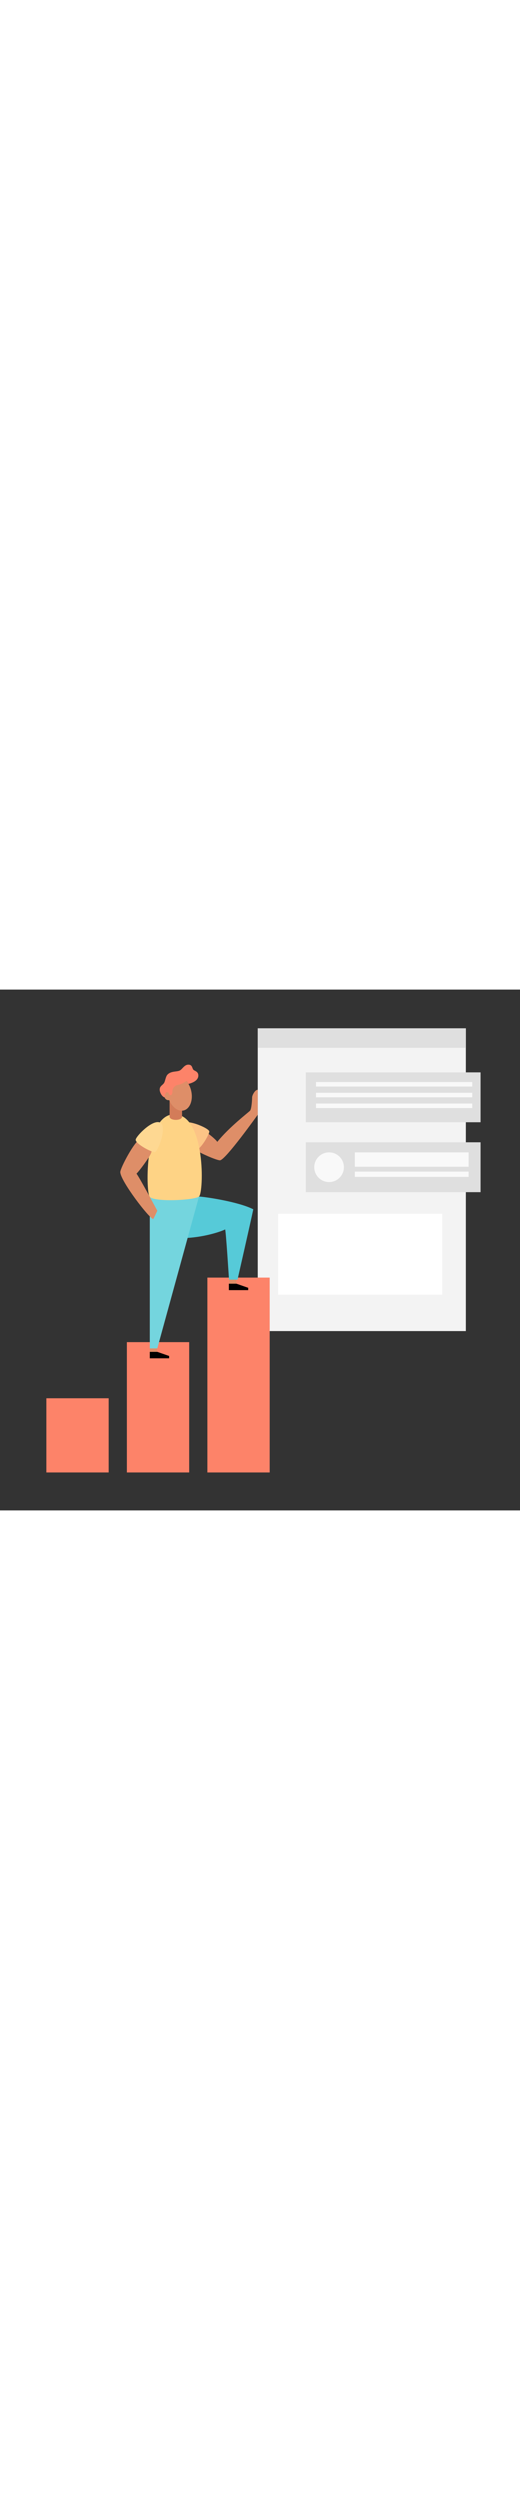 <svg width="250" id="Vector" xmlns="http://www.w3.org/2000/svg" viewBox="0 0 1200 1200"><rect x="0" y="0" width="1200" height="1200" fill="#333333" stroke="none"/><defs><style>.cls-1{fill:#f3f3f3;}.cls-2{fill:#fd8369;}.cls-3{fill:#de8e68;}.cls-4{fill:#56cad8;}.cls-5{fill:#74d5de;}.cls-6{fill:#fcc486;}.cls-7{fill:#fed385;}.cls-8{fill:#fed892;}.cls-9{fill:#dfdfdf;}.cls-10{fill:#f9f9f9;}.cls-11{fill:#fff;}.cls-12{fill:#d37c59;}</style></defs><title>Artboard 1</title><rect class="cls-1" x="594.8" y="89.22" width="480.22" height="697.59"/><rect class="cls-2" x="107" y="941.6" width="143.78" height="170.94"/><rect class="cls-2" x="292.79" y="812.29" width="143.78" height="300.25"/><rect class="cls-2" x="478.57" y="663.58" width="143.78" height="448.97"/><rect class="cls-3" x="345.68" y="825.08" width="16.7" height="12.24"/><rect class="cls-3" x="528.89" y="666.78" width="16.7" height="12.24"/><path class="cls-4" d="M459.19,476.9c10,0,90.23,11.33,125.33,29.36-4.83,23.51-36.39,162-36.39,162H528.48s-7.4-116.59-9-115.62c-10.63,5.47-52.82,19.27-97.91,19.94"/><polyline class="cls-5" points="459.19 476.9 363 826.69 345.68 826.69 345.68 476.9"/><path class="cls-3" d="M477,329.89c4.85,2.11,21.47,16,24.44,21C528.58,317.1,573.34,283,577,279.06s4.8-25.89,4.8-30.69,6.62-17.59,13-17.59v57.55s-74.9,105.05-87.23,105.05c-8,0-47.51-17.36-53-22.61"/><path class="cls-6" d="M416,310.55c9.88-16,67,8.78,67,16.43s-21.18,42.88-30.67,42.38C444.77,369,405.77,327.16,416,310.55Z"/><path class="cls-7" d="M402.13,287.34c72.58,0,68.52,180.72,57.06,189.56s-105.52,13.13-114.12,0S333.14,287.34,402.13,287.34Z"/><path class="cls-3" d="M323.63,344.39c-12.89,4.05-46.05,66.57-46.05,76.11,0,20,67.52,108.09,76.11,108.09,3.58-6.21,9.31-19.09,9.31-19.09s-40.56-75.64-48-85.42c6.44-6,29.82-37.46,33.64-47.24s2.39-30.78,2.39-30.78Z"/><path class="cls-8" d="M369.94,306.68c16.46,9-5.25,67.32-12.89,67.8s-43.93-18.91-43.93-28.41C313.12,338.43,352.82,297.29,369.94,306.68Z"/><polygon points="345.68 834.73 345.68 849.53 390.28 849.53 390.28 844.16 363.2 834.73 345.68 834.73"/><polygon points="528.16 677.67 528.16 692.47 572.77 692.47 572.77 687.11 545.69 677.67 528.16 677.67"/><rect class="cls-9" x="594.8" y="89.22" width="480.22" height="44.93"/><rect class="cls-9" x="705.7" y="190.74" width="403.3" height="114.91"/><rect class="cls-10" x="729.25" y="212.98" width="360.56" height="10.41"/><rect class="cls-10" x="729.25" y="237.78" width="360.56" height="10.41"/><rect class="cls-10" x="729.25" y="262.59" width="360.56" height="10.41"/><rect class="cls-9" x="705.7" y="351.83" width="403.3" height="114.91"/><circle class="cls-10" cx="759.42" cy="409.28" r="34.22"/><rect class="cls-10" x="818.89" y="375.06" width="262.55" height="33.1"/><rect class="cls-10" x="818.89" y="419.38" width="262.55" height="12.16"/><rect class="cls-11" x="641.74" y="516.58" width="378.79" height="186.36"/><path class="cls-12" d="M420.14,251.78H391.39v40.79c0,10.13,28.75,10.3,28.75,0Z"/><path class="cls-3" d="M441.15,233.08c-5.06-21.67-21.15-36.43-35.94-33-12.67,3-20.26,18.32-19,36.29a9.42,9.42,0,0,0,2.6,18.47,9.74,9.74,0,0,0,1.72-.17c6.86,16.52,20.41,26.81,33,23.87C438.32,275.11,446.21,254.74,441.15,233.08Z"/><path class="cls-2" d="M393.55,243.21c3.78,0,4.44-5.22,4.44-9.85,0-6.2,5.89-11.8,9.52-12.86,6.57-1.9,9.92-2.34,13.9-4.5s8.72-5.41,8.72-5.41a55.65,55.65,0,0,1,4.79,6.73c3.65-1,22.77-5.56,22.77-19.26,0-9-7.56-10.18-11-13-3.66-3-2.09-12.07-12-12.07-8.88,0-13.25,9.33-18.93,12.92-6.87,4.35-20.35.85-29.23,10-4.31,4.44-5.32,15.37-8,19.37-3.66,5.42-10,7-10,15.27,0,6.07,5.15,16.32,11.35,17.82,0-6,2.19-11.74,6.63-11.74C391.34,236.63,388,243.21,393.55,243.21Z"/></svg>